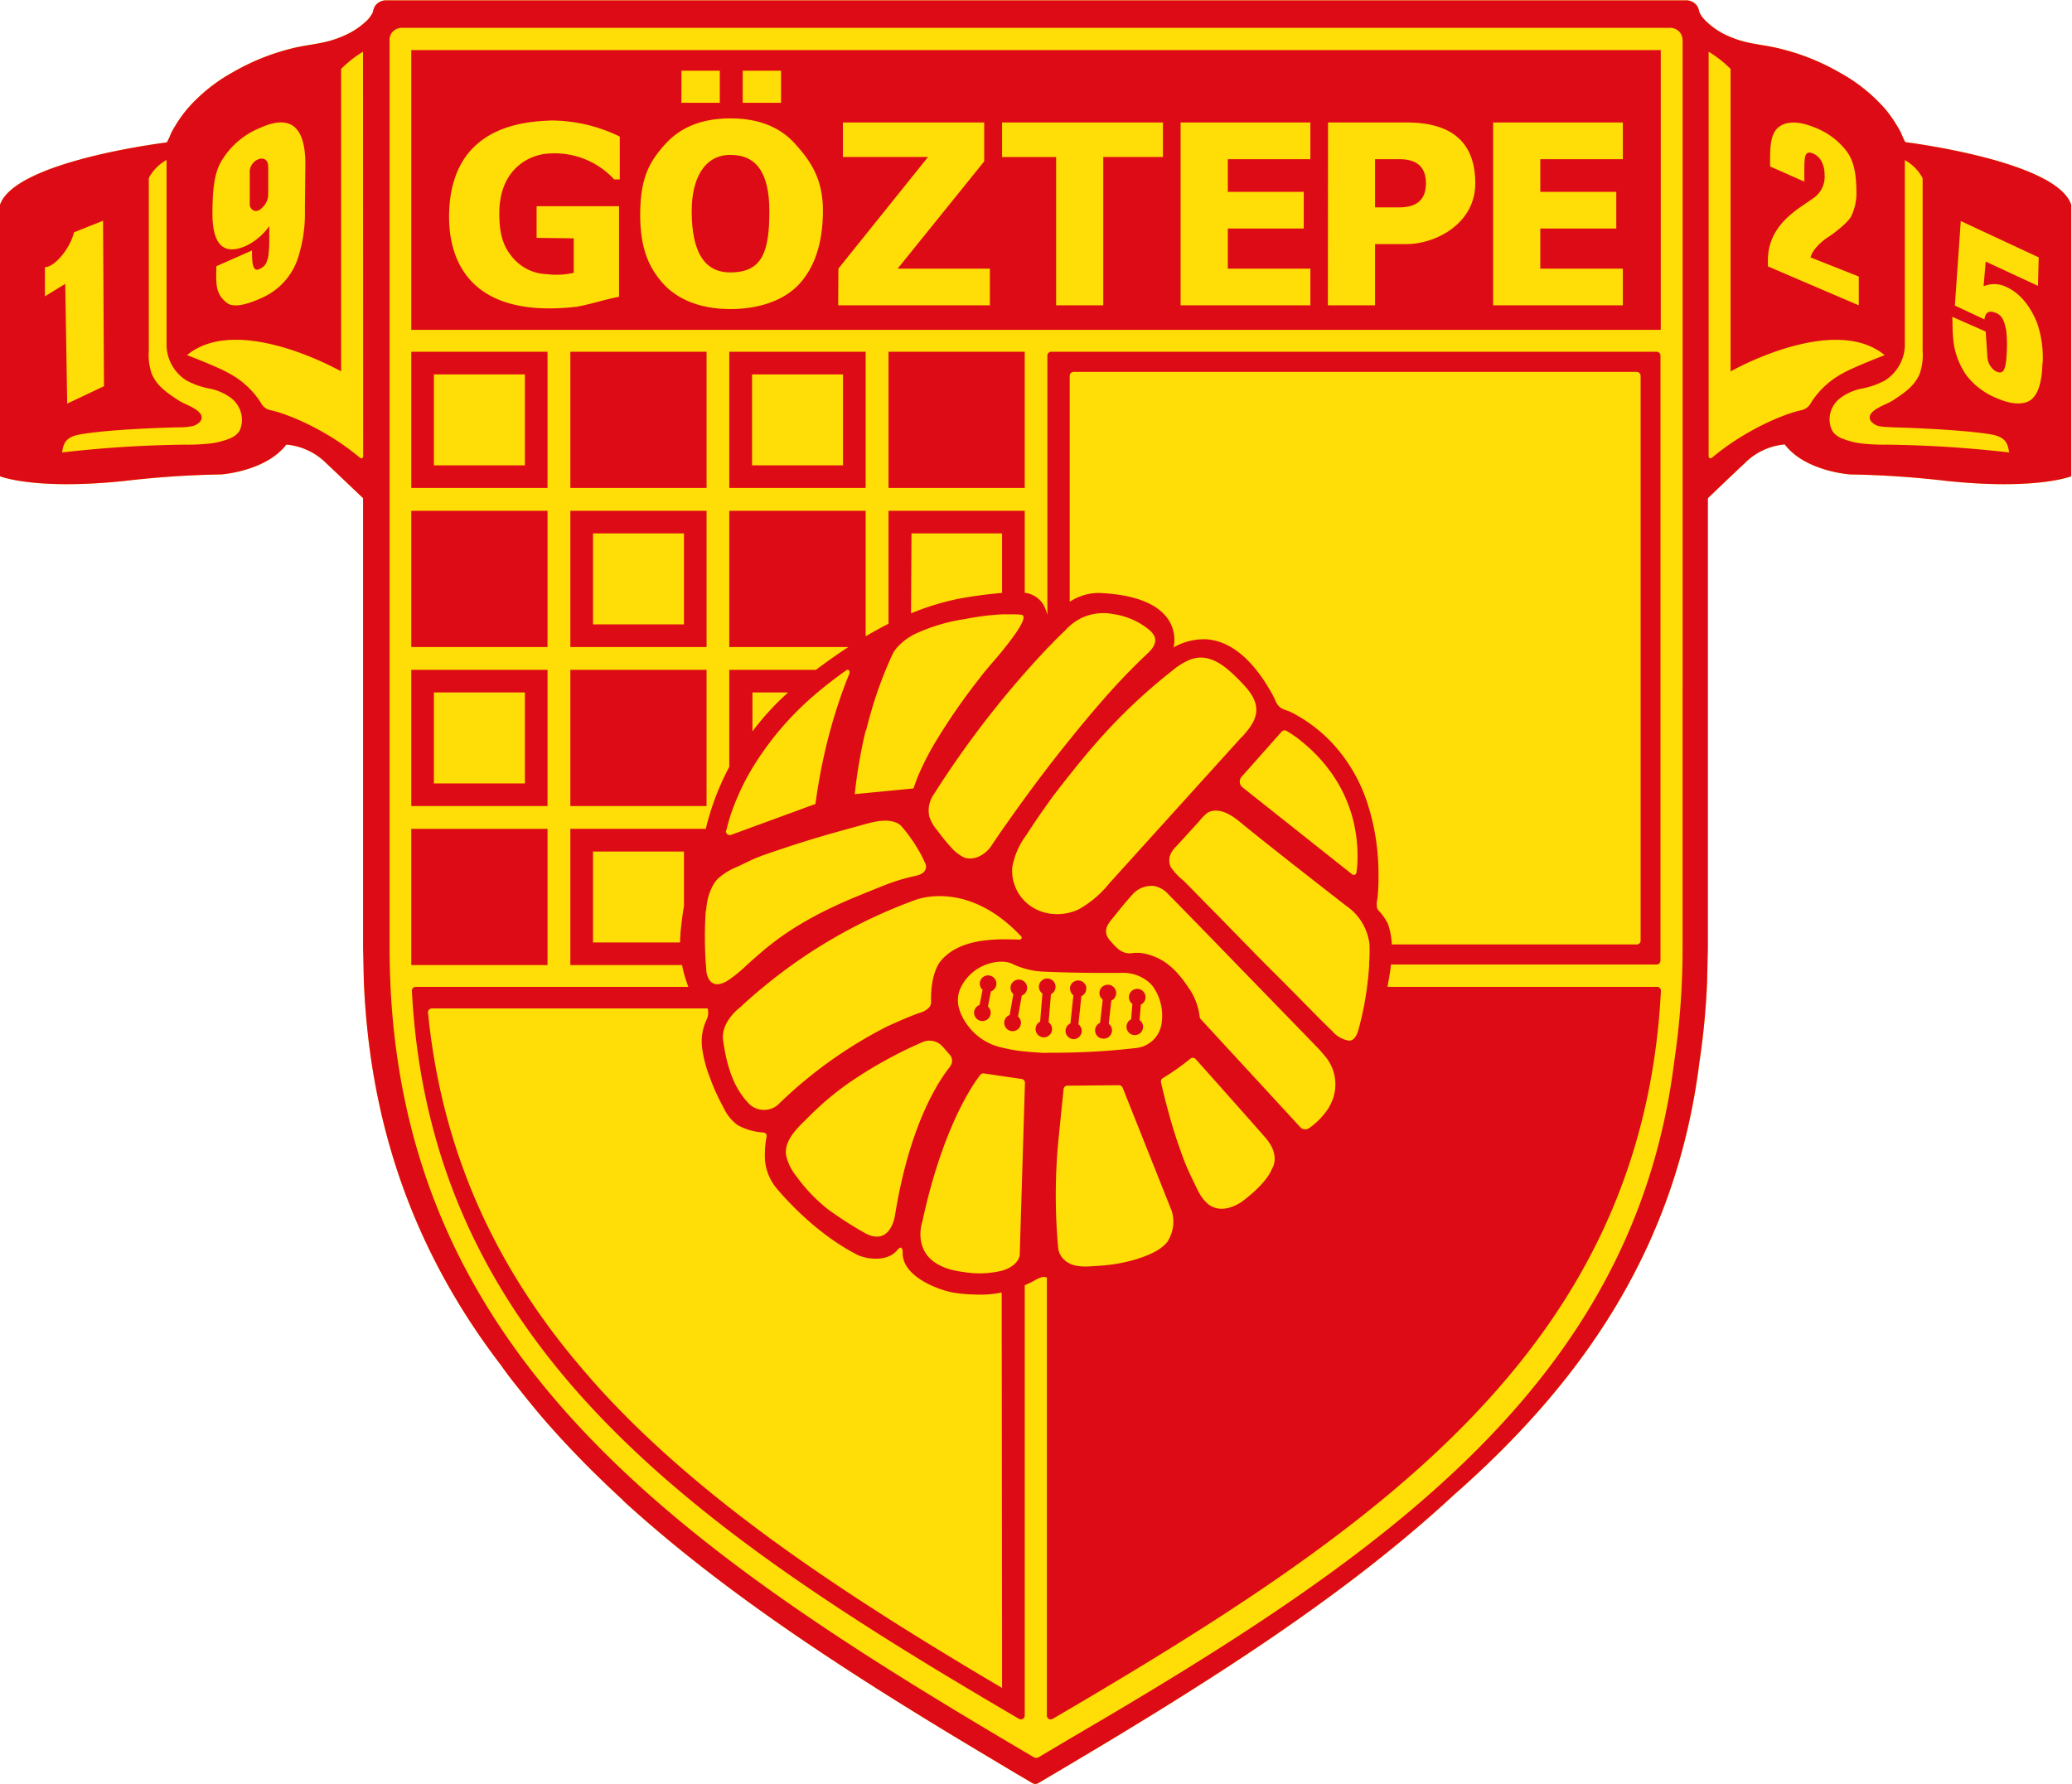 <?xml version="1.0" encoding="UTF-8"?> <svg xmlns="http://www.w3.org/2000/svg" id="Layer_1" data-name="Layer 1" viewBox="0 0 372.19 320.52"><defs><style>.cls-1{fill:#ffdd06;}.cls-2{fill:#dd0b15;}</style></defs><path class="cls-1" d="M342.25,25.54a12,12,0,0,1-.75-1.63c-.26-.52-.55-1-.86-1.52a24.35,24.35,0,0,0-2-2.8A30,30,0,0,0,330.39,13,40.68,40.68,0,0,0,319,8.57c-2.36-.53-4.78-.69-7.07-1.51a18.56,18.56,0,0,1-2.37-1,13.63,13.63,0,0,1-3.27-2.41,5.49,5.49,0,0,1-.92-1.23c-.05-.1-.09-.21-.13-.31h0a3.43,3.43,0,0,0-.36-1,2.44,2.44,0,0,0-1.12-.89,2.34,2.34,0,0,0-.86-.16H69.33a2.3,2.3,0,0,0-.86.16,2.39,2.39,0,0,0-1.12.89,3.43,3.43,0,0,0-.36,1h0c0,.1-.08.21-.13.31a5.49,5.49,0,0,1-.92,1.23A13.63,13.63,0,0,1,62.67,6a18.56,18.56,0,0,1-2.37,1c-2.29.82-4.71,1-7.07,1.51A40.74,40.74,0,0,0,41.79,13a30.09,30.09,0,0,0-8.21,6.64,23.21,23.21,0,0,0-2,2.8c-.31.5-.6,1-.86,1.52a10.87,10.87,0,0,1-.76,1.63S2.69,28.9,0,36.8V85.57s6.22,2.53,22.37.84a172,172,0,0,1,17.32-1.17s8-.51,11.75-5.36h0a11.59,11.59,0,0,1,7.21,3.39c2.22,2.09,4.87,4.62,6.57,6.24v80.63l.13,6c.93,23.07,7.26,42.26,17.59,58.95q3.24,5.22,7,10.13,1.41,2,2.9,3.85l.32.4c1.3,1.66,2.65,3.3,4,4.91l.3.35q2.1,2.44,4.34,4.82l.25.27c1.51,1.61,3.07,3.21,4.66,4.78l.17.16c1.63,1.61,3.31,3.2,5,4.76l0,.05c19.21,17.59,43.15,32.77,69.13,48.16l1,.59.53.31h0l-1.52-.9-3-1.76,4.15,2.46.33.2h0l2.4,1.41.54.33a1.06,1.06,0,0,0,.54.14,1,1,0,0,0,.54-.14l.55-.33,2.39-1.41h0l.32-.19h0c26.9-15.9,51.64-31.53,71.31-49.78,23.6-20.72,40.09-45,44.19-77.88a133,133,0,0,0,1.38-14.63l.13-6V89.51c1.7-1.63,4.37-4.17,6.6-6.27a11.55,11.55,0,0,1,7.21-3.39h0c3.7,4.88,11.77,5.39,11.77,5.39a172,172,0,0,1,17.32,1.17c16.15,1.69,22.37-.84,22.37-.84V36.8C369.5,28.9,342.25,25.54,342.25,25.54Z"></path><path class="cls-2" d="M45.53,37.8c.76.36,1.46-.3,1.9-.84A3.12,3.12,0,0,0,48.18,35V30c0-1.89-1.55-1.46-1.55-1.46a2.46,2.46,0,0,0-1.77,2.23v5.9A1.22,1.22,0,0,0,45.53,37.8Z"></path><polygon class="cls-2" points="310.86 66.73 310.86 66.73 310.86 66.73 310.86 66.73"></polygon><path class="cls-2" d="M189.57,318.64l.34-.2h0Z"></path><polygon class="cls-2" points="61.3 66.73 61.3 66.73 61.3 66.73 61.3 66.73"></polygon><path class="cls-2" d="M342.25,25.54a12,12,0,0,1-.75-1.63c-.26-.52-.55-1-.86-1.52a23.21,23.21,0,0,0-2-2.8A30,30,0,0,0,330.39,13,40.68,40.68,0,0,0,319,8.57c-2.36-.53-4.78-.69-7.07-1.51a18.56,18.56,0,0,1-2.37-1,13.63,13.63,0,0,1-3.27-2.41,5.49,5.49,0,0,1-.92-1.23c-.05-.1-.09-.21-.13-.31h0a3.43,3.43,0,0,0-.36-1,2.44,2.44,0,0,0-1.12-.89,2.34,2.34,0,0,0-.86-.16H69.33a2.3,2.3,0,0,0-.86.16,2.39,2.39,0,0,0-1.12.89,3.43,3.43,0,0,0-.36,1h0c0,.1-.08.21-.13.31a5.49,5.49,0,0,1-.92,1.23A13.63,13.63,0,0,1,62.67,6a18.56,18.56,0,0,1-2.37,1c-2.29.82-4.71,1-7.07,1.51A40.74,40.74,0,0,0,41.79,13a30.09,30.09,0,0,0-8.21,6.64,23.21,23.21,0,0,0-2,2.8c-.31.5-.6,1-.86,1.52a10.87,10.87,0,0,1-.76,1.63S2.69,28.9,0,36.8V85.57s6.22,2.53,22.37.84a172,172,0,0,1,17.32-1.17s8-.51,11.75-5.36h0a11.59,11.59,0,0,1,7.21,3.39c2.22,2.09,4.87,4.62,6.57,6.24v80.63l.13,6c.93,23.07,7.26,42.26,17.59,58.95q3.24,5.22,7,10.13,1.41,2,2.9,3.85l.32.4c1.3,1.66,2.65,3.3,4,4.91l.3.35q2.1,2.44,4.34,4.82l.25.27c1.51,1.61,3.07,3.21,4.66,4.78l.17.16c1.63,1.61,3.31,3.2,5,4.76l0,.05c19.21,17.59,43.15,32.77,69.13,48.16l-3-1.76,4.15,2.46.33.2h0l2.4,1.41.54.33a1.06,1.06,0,0,0,.54.14,1,1,0,0,0,.54-.14l.55-.33,2.39-1.41h0l.32-.19h0c26.9-15.9,51.64-31.53,71.31-49.78,23.6-20.72,40.09-45,44.19-77.88a133,133,0,0,0,1.38-14.63l.13-6V89.51c1.7-1.63,4.36-4.17,6.6-6.27a11.55,11.55,0,0,1,7.21-3.39h0c3.7,4.88,11.77,5.39,11.77,5.39a172,172,0,0,1,17.32,1.17c16.15,1.69,22.37-.84,22.37-.84V36.8C369.5,28.9,342.25,25.54,342.25,25.54ZM39.61,29.23A14.27,14.27,0,0,1,46.67,23q8.28-3.8,8.18,6.74l-.08,7.9a26.12,26.12,0,0,1-1.34,9,11.85,11.85,0,0,1-6.34,6.85c-2.87,1.32-5.1,1.78-6.23,1-2.35-1.71-2-3.83-2-6.66L45.27,45c0,1.81,0,4,1.34,3.34,1-.48,1.32-1,1.61-2.43a26.76,26.76,0,0,0,.15-3.29l0-2a11,11,0,0,1-4,3.47Q38.07,47,38.16,38.05C38.2,34.38,38.42,31.44,39.61,29.23ZM8.07,48c1.72,0,4.52-3.31,5.22-6.26l5.22-2.08.17,29.73-6.61,3.13L11.72,51,8.07,53.24ZM43,77.46a3.59,3.59,0,0,1-1.65,1.29c-.17.08-.71.28-1,.36a12.64,12.64,0,0,1-2.78.59,36.15,36.15,0,0,1-4.41.19,214.89,214.89,0,0,0-22,1.4c.23-1.78.75-2.85,3.46-3.28,6-1,17.36-1.23,17.36-1.23.7,0,1.42,0,2.11-.15A2.67,2.67,0,0,0,36,75.68c.78-1.14-.61-2-1.39-2.45s-1.77-.79-2.58-1.32c-1.91-1.26-3.82-2.51-4.75-4.7a10,10,0,0,1-.55-4.13V32h0a8,8,0,0,1,3.19-3.26h0V62.23a7.65,7.65,0,0,0,3.58,6.13,14.49,14.49,0,0,0,4,1.43,9.57,9.57,0,0,1,4.07,1.77,5,5,0,0,1,1.76,2.78A4.62,4.62,0,0,1,43,77.46ZM65.24,82a.34.34,0,0,1-.56.26c-6.2-5.21-13.33-8-16.09-8.56a2.45,2.45,0,0,1-1.66-1.22A15.28,15.28,0,0,0,41,67c-1.84-1.06-7.4-3.2-7.4-3.2,8.69-7.17,25.63,1.81,27.37,2.76h0l.3.16V12.39a20.37,20.37,0,0,1,3.94-3.1v3.39h0Zm237,41.34v46.82a137.37,137.37,0,0,1-1.51,20.63C293.48,248.9,247.63,280,192.23,312.36l0,0-5.06,3-.5.31a1,1,0,0,1-1.06,0l-.53-.32c-63.34-37.3-115.1-72.48-115.1-145.22V7.25A1.61,1.61,0,0,1,70,6.81,2.33,2.33,0,0,1,70.3,6a2.24,2.24,0,0,1,1.88-1H300a2.29,2.29,0,0,1,.82.15,2.35,2.35,0,0,1,1.07.85,2.57,2.57,0,0,1,.3.78,1.61,1.61,0,0,1,.06.44V123.33Zm25-94.27a3.08,3.08,0,0,0-1.78-1.57c-1.41-.46-1.35,1-1.35,3.75v1.38l-6.15-2.72V28.4c0-2.86.33-4.77,1.76-5.72s3.5-.89,6.22.21a13.15,13.15,0,0,1,5.82,4.35c1.38,1.89,1.69,4.51,1.7,7.12a9.26,9.26,0,0,1-.8,4.2c-.39,1.33-3.83,3.75-3.83,3.75-2.18,1.34-3.38,2.91-3.6,3.94l8.66,3.43v5.18l-16.33-7v-1c0-3.94,1.89-6.87,5.69-9.55L326,35.42a4.72,4.72,0,0,0,1.74-4.16A4.66,4.66,0,0,0,327.22,29.06Zm-2,43.41a2.49,2.49,0,0,1-1.67,1.22c-2.75.56-9.88,3.35-16.08,8.56a.35.35,0,0,1-.57-.26V12.68h0V9.29a20.37,20.37,0,0,1,3.94,3.1V66.73l.3-.16h0c1.74-.95,18.69-9.93,27.38-2.76,0,0-5.57,2.14-7.41,3.2A15.18,15.18,0,0,0,325.24,72.47ZM339,79.89a36.15,36.15,0,0,1-4.41-.19,12.52,12.52,0,0,1-2.78-.59c-.25-.08-.79-.28-1-.36a3.59,3.59,0,0,1-1.65-1.29,4.62,4.62,0,0,1-.41-3.12,4.92,4.92,0,0,1,1.76-2.78,9.57,9.57,0,0,1,4.07-1.77,14.49,14.49,0,0,0,4-1.43,7.68,7.68,0,0,0,3.58-6.13V53.8c0-.58,0-1.17,0-1.76q0-6.26,0-12.51V28.76h0a8,8,0,0,1,3.2,3.26h0V63.08a10.16,10.16,0,0,1-.55,4.13c-.93,2.19-2.84,3.44-4.75,4.7-.81.53-1.75.84-2.59,1.32s-2.16,1.31-1.39,2.45a2.71,2.71,0,0,0,1.88.95c.69.11,1.41.1,2.11.15,0,0,11.34.28,17.36,1.23,2.7.43,3.23,1.5,3.46,3.28A214.89,214.89,0,0,0,339,79.89Zm27.88-14.64c-.08,3.28-.72,5.45-1.95,6.49s-3.57,1.06-6.6-.35a12.75,12.75,0,0,1-5.21-4.1,14.09,14.09,0,0,1-2.08-5,23.49,23.49,0,0,1-.28-2.64l-.07-2.73,6,2.65c.05.9.25,3.64.3,4.53a3.24,3.24,0,0,0,1.37,2.52c1.59.92,2-.28,2.12-3.59a22.74,22.74,0,0,0-.1-3.58c-.3-1.59-.62-2.65-1.73-3.17-1.31-.6-2-.24-2.19,1.1l-5.31-2.48,1.06-15.19,14,6.53-.13,5.12L356.69,47l-.38,4.43a4.94,4.94,0,0,1,4.27.22c2.55,1.19,4.34,3.83,5.35,6.4A19.13,19.13,0,0,1,366.92,65.25Z"></path><polygon class="cls-2" points="189.89 318.45 189.57 318.64 189.89 318.45 189.89 318.45"></polygon><path class="cls-2" d="M297.74,177.31H249.26l0-.21c.25-1.28.47-2.54.6-3.81h47.72a.69.69,0,0,0,.69-.69V63.9a.69.69,0,0,0-.69-.7H188.83a.69.69,0,0,0-.69.7v46.57a8.62,8.62,0,0,0-.63-1.67h0a4.46,4.46,0,0,0-3.44-2.29V91.78H159.6v20.29c-1.4.71-2.76,1.46-4.1,2.26V91.78H131v24.47h21.4c-2,1.3-3.93,2.68-5.84,4.1H131v17.43a46.91,46.91,0,0,0-4.22,11.14H102.45v24.47h20.07a22.11,22.11,0,0,0,1,3.57c0,.12.09.23.13.35H74.69a.69.69,0,0,0-.7.72c3.34,64.12,50.91,96.76,109.08,130.81a.69.69,0,0,0,1-.59V230.92a19.7,19.7,0,0,0,1.79-.87,4.73,4.73,0,0,1,1.32-.59,1.38,1.38,0,0,1,.87.08v78.71a.69.69,0,0,0,1,.6c58.26-34.09,106-66.67,109.3-130.82A.68.68,0,0,0,297.74,177.31ZM122.86,162.79c-.25,1.39-.41,2.8-.56,4.18a23.34,23.34,0,0,0-.14,2.36H106.52V153h16.34Zm65.28-46.33c1-1,1.51-1.55,1.51-1.55l1.74-1.7a9.94,9.94,0,0,1,.8-.79,9.56,9.56,0,0,1,2.11-1.4,9.27,9.27,0,0,1,5.74-.68,13.16,13.16,0,0,1,6.24,2.7,3.76,3.76,0,0,1,1.08,1.27c.52,1.14-.34,2.25-1.12,3-.94.88-1.86,1.77-2.76,2.68q-2.68,2.7-5.19,5.57c-2.09,2.38-4.11,4.81-6.09,7.27q-2,2.48-3.95,5l-.11.15q-3.72,4.86-7.24,9.88-1.43,2-2.81,4.09c-1,1.51-3,2.78-4.91,2.12a7.69,7.69,0,0,1-2.41-1.91,34.84,34.84,0,0,1-2.43-3,7,7,0,0,1-1.4-2.42,5,5,0,0,1,.79-4A172.94,172.94,0,0,1,188.14,116.46Zm34.86,16L199.27,158.7a18.75,18.75,0,0,1-5.47,4.66,9,9,0,0,1-1.6.59,9.13,9.13,0,0,1-4.06.12,7.94,7.94,0,0,1-2.58-1,7.74,7.74,0,0,1-3.73-7.24,13.49,13.49,0,0,1,2.5-5.75q1.83-2.85,3.81-5.61c.52-.72,1-1.43,1.57-2.14q1.23-1.6,2.49-3.18c2-2.52,4.05-5,6.22-7.37l.56-.61a100.7,100.7,0,0,1,11.58-10.66,12.52,12.52,0,0,1,3.22-2c3.55-1.35,6.51,1.35,8.83,3.7,1.5,1.52,3.1,3.28,3.06,5.42C225.62,129.52,224.28,131.1,223,132.51Zm7.22-1a.7.7,0,0,1,.88-.14,20.21,20.21,0,0,1,2.84,2,28.35,28.35,0,0,1,4.53,4.63,25.46,25.46,0,0,1,4.57,9.3,26.63,26.63,0,0,1,.8,7.36c0,.73-.09,1.46-.19,2.19a.47.47,0,0,1-.75.3l-19.71-15.64a1.31,1.31,0,0,1-.16-1.9ZM169,172.64s-1.24,1.27-1.64,4.67a19.52,19.52,0,0,0-.11,2.76,1.41,1.41,0,0,1-.49,1.07,3.6,3.6,0,0,1-1.59.85h0c-2.12.72-5.54,2.31-5.85,2.45a80,80,0,0,0-19.67,14.14l0,0a3.87,3.87,0,0,1-5.42-.61c-2.64-2.89-3.72-6.76-4.33-11-.43-2.9,2.09-5.21,2.94-5.9l.26-.2,0,0c.18-.17,1.62-1.57,4.09-3.59a92.19,92.19,0,0,1,27-15.5h0c.31-.13,9.49-3.9,19.22,6.44a.34.34,0,0,1-.25.59C180.26,168.79,172.72,168.15,169,172.64Zm1.73,18.9c-.85,1.11-7,8.5-9.94,26.68,0,0-.76,6.2-5.81,3.1a67.77,67.77,0,0,1-6.2-4,29.83,29.83,0,0,1-5.28-5.37c-.14-.19-.28-.37-.41-.56a9.35,9.35,0,0,1-1.86-3.71c-.53-2.92,2.34-5.3,4.21-7.19a52.53,52.53,0,0,1,7.15-6,78.37,78.37,0,0,1,12.12-6.81l1-.45a3.16,3.16,0,0,1,3.57.76l1.27,1.45A1.62,1.62,0,0,1,170.7,191.54Zm-7-95.7H180v10.69a79.21,79.21,0,0,0-8.12,1.11,47.27,47.27,0,0,0-8.23,2.56Zm-8.16,35.42c.27-1.09.57-2.22.9-3.36h0a72.13,72.13,0,0,1,3.82-10.28l.09-.18,0,0h0a6.24,6.24,0,0,1,.8-1.15,10.71,10.71,0,0,1,3.88-2.7,32.38,32.38,0,0,1,3.76-1.37,31.44,31.44,0,0,1,4.57-1,45,45,0,0,1,6.67-.84c.55,0,1.11,0,1.66,0a12.45,12.45,0,0,1,1.73.07c1.49.21-1.57,4.11-1.92,4.59s-.66.86-1,1.29c-.62.79-1.26,1.57-1.93,2.33-1,1.15-2,2.33-2.91,3.55a111.78,111.78,0,0,0-7.5,10.84,49.65,49.65,0,0,0-3.43,6.74l-.68,1.87-8.54.83-2,.19A88.72,88.72,0,0,1,155.5,131.26Zm-20.41-6.85h6.42a47.76,47.76,0,0,0-6.42,7Zm-4.68,24.78a31.09,31.09,0,0,1,1.34-4.37,43,43,0,0,1,3.34-6.85,54.65,54.65,0,0,1,11.69-13.56q2.37-2,5.2-4a.35.35,0,0,1,.55.33c0,.11,0,.23-.05.35-.46,1.12-.89,2.25-1.27,3.3-1.06,3-1.73,5.36-1.73,5.36h0a98.45,98.45,0,0,0-2.51,11c-.26,1.51-.44,2.79-.56,3.7h0l-1,.36L131.33,150A.7.7,0,0,1,130.41,149.19Zm-3.63,14.4c0-.43.08-.86.14-1.28a9.71,9.71,0,0,1,1-3.08,5.5,5.5,0,0,1,1.07-1.46,11.76,11.76,0,0,1,3.29-2c1-.46,1.92-.93,2.9-1.37s1.86-.75,2.82-1.08c3.53-1.22,7.07-2.36,10.66-3.39,2.2-.63,4.41-1.23,6.61-1.84,1.82-.51,4.46-1.14,6.18,0a2.4,2.4,0,0,1,.47.43l.3.36.25.3.31.39q.19.24.36.48c.14.18.27.36.4.55s.29.41.43.61.3.46.44.69.31.49.45.74.31.52.45.79.3.56.43.84.28.59.41.89a1.28,1.28,0,0,1,0,1.1c-.33.76-1.27,1-2,1.16a35,35,0,0,0-5.15,1.56c-1.34.52-2.67,1.07-4,1.61-1.71.69-3.41,1.4-5.08,2.19a66.77,66.77,0,0,0-7.49,4.05,51.46,51.46,0,0,0-5,3.64c-1.2,1-2.35,2-3.51,3.08A26.41,26.41,0,0,1,131,176c-3.78,2.55-4.12-1.53-4.12-1.53s0-.39-.08-1.07A70.41,70.41,0,0,1,126.78,163.59ZM180,295.51v7.76c-27.1-16-51.61-32-70-51.31-1.55-1.63-3.07-3.29-4.53-5C90.12,229.35,79.83,208.86,77,183.11h0c0-.41-.09-.83-.13-1.24v0h0a.73.73,0,0,1,.74-.69h49.5a2.94,2.94,0,0,1-.21,2.08,9.13,9.13,0,0,0-.8,4.82,22.24,22.24,0,0,0,1.41,5.5,36.47,36.47,0,0,0,2.45,5.4,8,8,0,0,0,2.56,3.18,11.12,11.12,0,0,0,4.62,1.32.68.68,0,0,1,.53.36.94.94,0,0,1,0,.55,17.08,17.08,0,0,0-.24,4.22,9.14,9.14,0,0,0,1.84,4.61s6.32,8,14.86,12.29a7.79,7.79,0,0,0,3.16.63,5.59,5.59,0,0,0,2.61-.53,3.93,3.93,0,0,0,1.19-.91c.27-.32.79-.94,1-.16a1.85,1.85,0,0,1,.05.58c0,2.91,2.9,4.81,5.27,5.89a17.89,17.89,0,0,0,3.71,1.21,25.46,25.46,0,0,0,3.69.35,20,20,0,0,0,5.12-.34Zm3.17-70s-.14,1.9-3.17,2.79a17.28,17.28,0,0,1-7,.23c-10.11-1.27-7.31-9.09-7.31-9.09,3.67-17,9.15-24.72,10.4-26.32a.73.73,0,0,1,.65-.26l3.24.48,3.53.52a.7.7,0,0,1,.6.71Zm4.94-36.34c-.54,0-1.07,0-1.58-.06-.86-.05-1.65-.11-2.4-.19a26.94,26.94,0,0,1-4.13-.7,10.3,10.3,0,0,1-6.39-4.29,8.93,8.93,0,0,1-1.34-2.76,5.29,5.29,0,0,1,.36-3.83,8.1,8.1,0,0,1,1.49-2.08c2.38-2.46,6.12-3,7.9-2a14.56,14.56,0,0,0,4.85,1.28s6,.34,14.69.25a7.12,7.12,0,0,1,5,1.85,5.27,5.27,0,0,1,.58.66,9.14,9.14,0,0,1,1.51,6.61,5.16,5.16,0,0,1-4.6,4.39A129.48,129.48,0,0,1,188.09,189.14Zm21.72,33.77c-1.2,1.71-3.73,2.67-5.67,3.29a29.43,29.43,0,0,1-6.95,1.2c-2,.15-4.46.43-6.06-1.1a3.41,3.41,0,0,1-1.06-2,103.79,103.79,0,0,1,.09-20.09l.87-8.55a.69.69,0,0,1,.69-.63l9.26-.08a.72.72,0,0,1,.66.45l8.82,22.15A6.52,6.52,0,0,1,209.81,222.91Zm18.58-12.76c-1.27,2.89-5.52,5.86-5.52,5.86-1.88,1.18-4.27,1.77-6.09.12a7.71,7.71,0,0,1-1.61-2.25c-.15-.28-.29-.57-.43-.86-.67-1.4-1.35-2.76-1.92-4.2s-1-2.77-1.5-4.18c-.8-2.45-1.5-4.94-2.13-7.44-.23-.93-.45-1.85-.66-2.78a.7.7,0,0,1,.33-.75,40.57,40.57,0,0,0,4.91-3.47.7.7,0,0,1,1,.07l1.59,1.78s7.73,8.67,11,12.41C230.21,207.85,228.39,210.15,228.39,210.15Zm10.37-11.3a13.35,13.35,0,0,1-3.61,3.8,1.21,1.21,0,0,1-1.6-.15l-2.1-2.29-15.79-17.14a.7.7,0,0,1-.19-.43,11.25,11.25,0,0,0-2.08-5.33,20.76,20.76,0,0,0-2-2.59,11,11,0,0,0-1.55-1.43l-.2-.17a10.46,10.46,0,0,0-4.34-1.87,6.94,6.94,0,0,0-2.18,0,3.08,3.08,0,0,1-2.14-.67,6.53,6.53,0,0,1-.94-.88l-.44-.5a3.33,3.33,0,0,1-.86-1.31c-.39-1.38.67-2.38,1.45-3.37,1-1.26,2-2.49,3.07-3.67a4.6,4.6,0,0,1,4-1.7,4.66,4.66,0,0,1,2.6,1.5s3.93,4,8.78,9l3.51,3.62,3.89,4,11,11.34.85,1A7.84,7.84,0,0,1,238.76,198.85Zm7.17-25.56c-.07,1.11-.19,2.47-.39,4a55,55,0,0,1-1.44,7.3c-.24,1.06-.75,2.38-1.8,2.35a4.9,4.9,0,0,1-3-1.7c-1.75-1.69-3.45-3.42-5.15-5.15l-2.76-2.8-4-4-1-1c-.85-.87-1.69-1.74-2.54-2.6l-5.31-5.44c-2-2-3.92-4-5.91-6a11.68,11.68,0,0,1-2.34-2.48,2.85,2.85,0,0,1,.19-2.77c.07-.11.14-.23.22-.34a5.22,5.22,0,0,1,.55-.6l1.26-1.38,2.89-3.17a9.18,9.18,0,0,1,1.44-1.48,2.65,2.65,0,0,1,1.28-.41c1.75-.12,3.42,1.06,4.69,2.11,4.93,4.08,19,15,19,15a9.71,9.71,0,0,1,4.18,7q0,.33,0,.66h0S246.05,171.45,245.93,173.29Zm1.4-10.23a4.12,4.12,0,0,1,.09-1.67c.05-.68.11-1.36.14-2q.09-2,0-4.08a40.69,40.69,0,0,0-1.82-10.61,29.09,29.09,0,0,0-6.15-10.89A26.89,26.89,0,0,0,232,128c-.6-.31-1.28-.43-1.86-.77a2.76,2.76,0,0,1-1.05-1.39,17.74,17.74,0,0,0-1-1.89c-2.43-4.18-6.21-8.74-11.41-9.09a11,11,0,0,0-5.88,1.46s2.56-9.06-13.27-9.78a9.42,9.42,0,0,0-5.38,1.59V67.52a.7.7,0,0,1,.7-.7H294a.7.7,0,0,1,.7.7V169h0a.69.69,0,0,1-.7.69H250c0-.28,0-.55-.06-.83a12.11,12.11,0,0,0-.65-2.92,10.13,10.13,0,0,0-1.65-2.34A1.74,1.74,0,0,1,247.33,163.06Z"></path><path class="cls-2" d="M256.14,32.93c0-2.89-1.59-4.33-4.75-4.33H247v8.66h4.36C254.55,37.26,256.14,35.82,256.14,32.93Z"></path><path class="cls-2" d="M131.2,48.94c5.71,0,7-3.65,7-11,0-6.87-2.32-10.11-7-10.11s-6.95,4.25-6.95,10.11Q124.25,49,131.2,48.94Z"></path><path class="cls-2" d="M298.32,59.26V9H73.88V59.26H298.32ZM268.21,22h23.3V28.6H276.68v5.87h13.65v6.59H276.68v7.21h14.83v6.59h-23.3Zm-29.66,0h14.07Q265,22,265,32.93c0,7.29-7.13,10.93-12.42,10.93H247v11h-8.48Zm-26.48,0h23.31V28.6H220.55v5.87h13.64v6.59H220.55v7.21h14.83v6.59H212.07ZM180,22H208.9v6.21H198.18V54.86h-8.47V28.22H180Zm-29.4,26.26,16.1-20.05H151.41V22h25.38v7L161.24,48.27h16.57v6.59H150.56ZM133.41,12.7h6.89v5.77h-6.89Zm-11,0h6.89v5.77H122.4Zm-2.94,13.23q4.16-4.66,11.74-4.66t11.69,4.66c2.77,3.08,4.92,6.28,4.92,11.9s-1.39,10-4.15,13.09-7.41,4.61-12.46,4.61-9.36-1.53-12.12-4.61S115,44.21,115,38.59C115,31.86,116.72,29,119.46,25.93ZM80.69,37.83c.66-15.31,13.61-16,18.39-16.18a28.2,28.2,0,0,1,12.25,2.89c0,1.51,0,3.24,0,7.7h-1a14.53,14.53,0,0,0-11.48-4.67c-3.63.08-9.16,2.69-9.16,10.76,0,3.45.58,5.65,2.1,7.57a8.36,8.36,0,0,0,6.48,3.36,13.75,13.75,0,0,0,4.79-.25l0-6.19-6.67-.08V37.05H111.2V53.32c-2.51.47-5,1.32-7.59,1.79C81.43,57.67,80.46,43.16,80.69,37.83Z"></path><path class="cls-2" d="M98.35,63.2H73.88V87.67H98.35ZM94.29,83.61H77.94V67.27H94.29Z"></path><rect class="cls-2" x="73.88" y="91.78" width="24.47" height="24.47"></rect><path class="cls-2" d="M98.35,120.35H73.88v24.47H98.35Zm-4.06,20.41H77.94V124.41H94.29Z"></path><rect class="cls-2" x="73.88" y="148.92" width="24.47" height="24.47"></rect><rect class="cls-2" x="102.45" y="120.35" width="24.47" height="24.47"></rect><path class="cls-2" d="M126.92,91.78H102.45v24.47h24.47Zm-4.06,20.4H106.52V95.84h16.34Z"></path><rect class="cls-2" x="102.45" y="63.2" width="24.47" height="24.47"></rect><path class="cls-2" d="M155.5,87.67V63.2H131V87.67Zm-20.41-20.4h16.34V83.61H135.09Z"></path><rect class="cls-2" x="159.6" y="63.2" width="24.47" height="24.47"></rect><path class="cls-2" d="M202.35,184.47a1.49,1.49,0,1,0,2.35-1.2l.23-2.77a1.49,1.49,0,1,0-2.14-1.33,1.5,1.5,0,0,0,.62,1.21l-.23,2.76A1.5,1.5,0,0,0,202.35,184.47Z"></path><path class="cls-2" d="M198.26,186.61a1.49,1.49,0,0,0,1.49-1.48,1.46,1.46,0,0,0-.59-1.18l.47-4.18a1.48,1.48,0,0,0,.87-1.35,1.46,1.46,0,0,0-.51-1.11,1.43,1.43,0,0,0-1-.38,1.47,1.47,0,0,0-1,.38,1.48,1.48,0,0,0,.09,2.29l-.47,4.17a1.48,1.48,0,0,0,.61,2.84Z"></path><path class="cls-2" d="M192.82,186.7a1.48,1.48,0,0,0,.89-2.67l.54-5.05a1.47,1.47,0,0,0,.87-1.34,1.66,1.66,0,0,0,0-.33,1.49,1.49,0,0,0-2.9,0,1.15,1.15,0,0,0,0,.33,1.47,1.47,0,0,0,.59,1.18l-.53,5.05a1.48,1.48,0,0,0,.62,2.83Z"></path><path class="cls-2" d="M188.12,175.81a1.48,1.48,0,0,0-.87,2.69l-.41,5.06a1.49,1.49,0,0,0,.66,2.82,1.45,1.45,0,0,0,.59-.13,1.48,1.48,0,0,0,.27-2.57l.42-5.05a1.52,1.52,0,0,0,.83-1.32h0A1.49,1.49,0,0,0,188.12,175.81Z"></path><path class="cls-2" d="M183,176a1.5,1.5,0,0,0-1.48,1.35s0,.09,0,.14a1.48,1.48,0,0,0,.51,1.12l-.66,3.75a1.5,1.5,0,1,0,1.5.27l.67-3.75a1.48,1.48,0,0,0,.63-.47A1.48,1.48,0,0,0,183,176Z"></path><path class="cls-2" d="M177.49,175.25a1.49,1.49,0,0,0-1.49,1.49,1.39,1.39,0,0,0,.12.57,1.41,1.41,0,0,0,.38.53l-.54,2.72a1.51,1.51,0,0,0-.74.58,1.49,1.49,0,1,0,2.49,0,1.35,1.35,0,0,0-.25-.28l.53-2.73a1.47,1.47,0,0,0,.87-.82,1.39,1.39,0,0,0,.12-.57A1.49,1.49,0,0,0,177.49,175.25Z"></path></svg> 